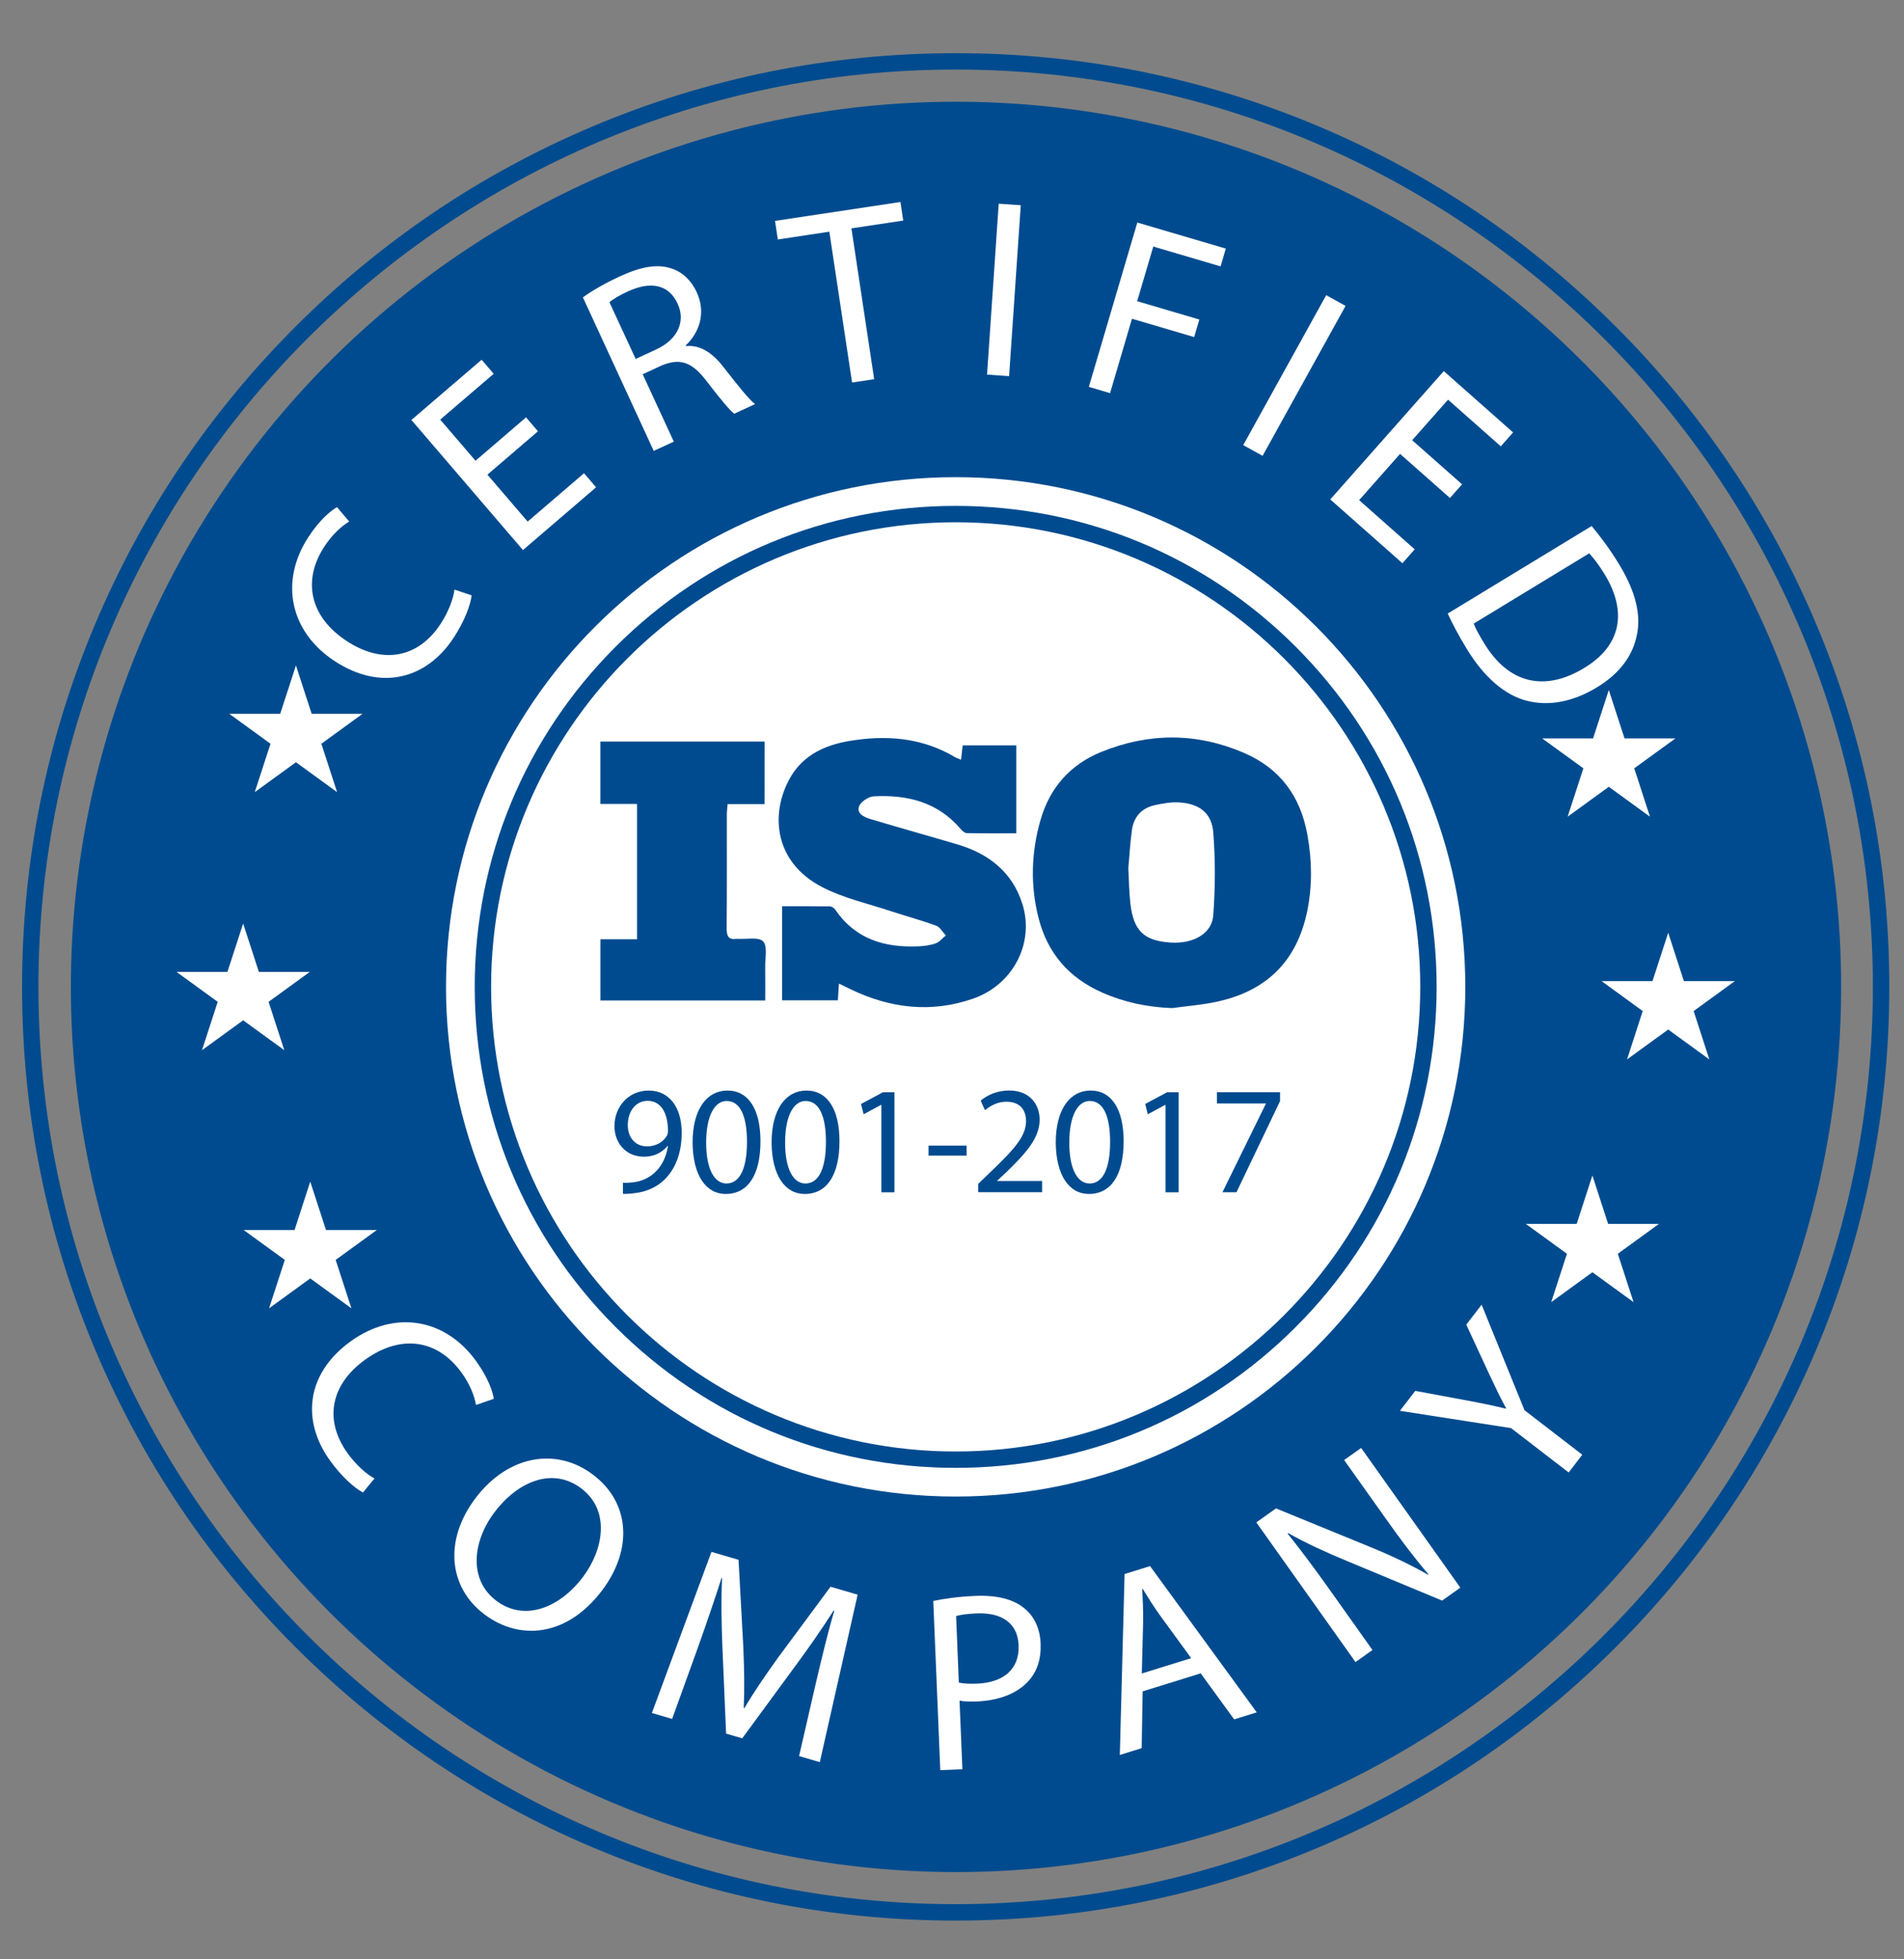 <svg xmlns="http://www.w3.org/2000/svg" xmlns:xlink="http://www.w3.org/1999/xlink" id="Layer_1" x="0px" y="0px" viewBox="0 0 388.48 399.67" style="enable-background:new 0 0 388.48 399.67;" xml:space="preserve"><rect x="0" y="0" width="388.48" height="399.67" fill="#808080" stroke="none"/><style type="text/css">	.st0{fill:#4C4C4A;}	.st1{fill:#2583E8;}	.st2{fill:#FDFDFD;}	.st3{fill:none;}	.st4{fill:#168CCC;}	.st5{fill:#159276;}	.st6{fill:#A79933;}	.st7{fill:#F99D1C;}	.st8{fill:#004B8F;}	.st9{fill:#FFFFFF;}</style><g>			<ellipse transform="matrix(0.2 -0.98 0.98 0.2 -41.252 352.167)" class="st8" cx="194.99" cy="201.34" rx="180.55" ry="180.56"></ellipse>	<g>		<g>			<path class="st8" d="M194.99,391.83c-25.72,0-50.66-5.04-74.15-14.97c-22.68-9.59-43.06-23.33-60.55-40.82     c-17.49-17.49-31.23-37.86-40.82-60.55C9.54,252,4.5,227.06,4.5,201.34c0-25.71,5.04-50.66,14.97-74.15     c9.59-22.68,23.33-43.06,40.82-60.55c17.49-17.49,37.87-31.23,60.55-40.82c23.49-9.93,48.43-14.97,74.15-14.97     c25.72,0,50.66,5.04,74.15,14.97c22.68,9.59,43.05,23.33,60.55,40.82c17.49,17.49,31.23,37.87,40.82,60.55     c9.93,23.49,14.97,48.43,14.97,74.15c0,25.72-5.04,50.66-14.97,74.15c-9.59,22.68-23.33,43.05-40.82,60.55     c-17.49,17.49-37.86,31.23-60.55,40.82C245.65,386.79,220.7,391.83,194.99,391.83z M194.99,14.19     C91.8,14.19,7.84,98.15,7.84,201.34c0,103.19,83.95,187.14,187.15,187.14c103.19,0,187.14-83.95,187.14-187.14     C382.13,98.15,298.18,14.19,194.99,14.19z"></path>		</g>	</g>	<path class="st9" d="M298.97,201.34c0,57.43-46.55,103.98-103.98,103.98S91,258.77,91,201.34c0-57.43,46.56-103.99,103.99-103.99   S298.97,143.91,298.97,201.34z"></path>	<g>		<g>			<path class="st8" d="M194.99,299.47c-26.21,0-50.86-10.21-69.39-28.74c-18.54-18.53-28.74-43.18-28.74-69.39     c0-26.21,10.21-50.86,28.74-69.39c18.54-18.54,43.18-28.74,69.39-28.74c26.21,0,50.86,10.21,69.39,28.74     c18.53,18.54,28.74,43.18,28.74,69.39c0,26.21-10.21,50.86-28.74,69.39C245.85,289.27,221.2,299.47,194.99,299.47z      M194.99,106.55c-52.27,0-94.79,42.52-94.79,94.79c0,52.27,42.52,94.79,94.79,94.79c52.27,0,94.79-42.52,94.79-94.79     C289.78,149.07,247.26,106.55,194.99,106.55z"></path>		</g>	</g>	<g>		<g>			<g>				<path class="st9" d="M96.23,121.46c-0.21,1.84-1.33,5.08-3.66,8.64c-5.39,8.25-14.65,11.06-24.25,4.8      c-9.17-5.98-11.32-16.25-5.4-25.33c2.38-3.65,4.67-5.44,5.84-6.1l2.49,2.93c-1.63,0.98-3.48,2.68-5.07,5.11      c-4.48,6.86-3.07,14.29,4.62,19.31c7.17,4.68,14.47,3.56,19.12-3.57c1.5-2.3,2.56-4.96,2.81-6.96L96.23,121.46z"></path>				<path class="st9" d="M109.76,87.99l-10.31,8.85l8.21,9.57l11.5-9.86l2.46,2.87l-14.92,12.8L83.94,85.68l14.33-12.29l2.46,2.87      l-10.91,9.35L97.02,94l10.31-8.85L109.76,87.99z"></path>				<path class="st9" d="M118.93,60.67c1.88-1.38,4.73-2.99,7.56-4.29c4.38-2.02,7.57-2.53,10.38-1.65      c2.25,0.67,4.15,2.43,5.28,4.88c1.93,4.19,0.58,8.19-2.24,10.86l0.06,0.14c2.84-0.28,5.34,1.3,7.62,4.25      c3.08,3.95,5.25,6.66,6.47,7.58l-4.24,1.96c-0.93-0.66-2.9-3.06-5.62-6.6c-2.96-3.94-5.42-4.81-9.21-3.23l-3.86,1.78l6.35,13.75      l-4.1,1.89L118.93,60.67z M129.7,73.23l4.19-1.94c4.38-2.02,6.05-5.71,4.37-9.33c-1.89-4.1-5.68-4.52-10.04-2.56      c-1.98,0.91-3.3,1.75-3.88,2.25L129.7,73.23z"></path>				<path class="st9" d="M169.21,47.27l-10.51,1.59l-0.57-3.79l25.59-3.86l0.57,3.79l-10.57,1.59l4.64,30.77l-4.51,0.68      L169.21,47.27z"></path>				<path class="st9" d="M208.27,41.87l-2.38,34.87l-4.5-0.31l2.38-34.87L208.27,41.87z"></path>				<path class="st9" d="M232.05,45.4l18.06,5.32l-1.07,3.63l-13.73-4.05l-3.29,11.15l12.69,3.74l-1.06,3.58l-12.69-3.74      l-4.47,15.18l-4.33-1.28L232.05,45.4z"></path>				<path class="st9" d="M274.54,62.41L257.61,93l-3.95-2.19l16.93-30.59L274.54,62.41z"></path>				<path class="st9" d="M295.84,101.6l-10.18-9l-8.35,9.44l11.34,10.03l-2.51,2.84l-14.72-13.02l23.16-26.18l14.14,12.51      l-2.51,2.84l-10.76-9.52l-7.32,8.27l10.18,9L295.84,101.6z"></path>				<path class="st9" d="M324.75,107.32c1.78,2.13,3.75,4.76,5.61,7.82c3.37,5.54,4.48,10.26,3.63,14.36      c-0.82,4.14-3.33,7.79-8.16,10.73c-4.87,2.96-9.78,3.88-14.22,2.76c-4.49-1.09-8.8-4.79-12.33-10.59      c-1.67-2.75-2.94-5.13-3.9-7.22L324.75,107.32z M300.68,127.23c0.42,1.08,1.23,2.53,2.15,4.03c5.01,8.24,12.34,9.92,20.41,5.01      c7.07-4.24,9.12-10.95,4.16-19.1c-1.21-1.99-2.31-3.39-3.15-4.28L300.68,127.23z"></path>			</g>		</g>		<g>			<g>				<path class="st9" d="M74.05,304.49c-1.64-0.86-4.25-3.08-6.73-6.53c-5.75-8-5.02-17.66,4.29-24.35      c8.89-6.38,19.24-4.69,25.56,4.12c2.54,3.54,3.39,6.32,3.58,7.65l-3.63,1.26c-0.32-1.87-1.24-4.22-2.94-6.58      c-4.78-6.66-12.21-8.02-19.67-2.67c-6.95,4.99-8.54,12.2-3.58,19.11c1.6,2.23,3.7,4.18,5.48,5.14L74.05,304.49z"></path>				<path class="st9" d="M122.91,324.38c-7.21,9.63-16.89,10.35-24.03,5.01c-7.39-5.54-8.29-15.15-1.95-23.62      c6.65-8.89,16.53-10.56,24-4.96C128.58,306.53,129.13,316.08,122.91,324.38z M100.85,308.58c-4.48,5.98-5.25,13.76,0.44,18.02      c5.73,4.29,12.92,1.44,17.68-4.91c4.17-5.56,5.61-13.55-0.41-18.06C112.58,299.15,105.46,302.43,100.85,308.58z"></path>				<path class="st9" d="M166.49,343.26c1.12-4.75,2.47-10.47,3.74-14.63l-0.15-0.04c-2.29,3.6-4.91,7.37-7.96,11.51l-10.68,14.55      l-3.29-0.96l-0.75-17.57c-0.21-5.2-0.29-9.92-0.07-14.18l-0.1-0.03c-1.32,4.15-3.22,9.71-4.99,14.65l-5.1,14.13l-4.13-1.21      l12.15-32.87l5.53,1.62l0.98,17.91c0.19,4.54,0.25,8.56,0.08,12.29l0.15,0.04c1.84-3.14,4.11-6.47,6.84-10.27l10.72-14.48      l5.53,1.62l-7.72,34.17l-4.23-1.24L166.49,343.26z"></path>				<path class="st9" d="M190.42,326.62c2.16-0.45,5-0.88,8.63-1.03c4.46-0.18,7.76,0.72,9.91,2.5c1.99,1.58,3.23,4.07,3.36,7.18      c0.13,3.16-0.7,5.69-2.38,7.57c-2.28,2.64-6.11,4.09-10.52,4.28c-1.35,0.06-2.59,0.06-3.64-0.16l0.58,13.99l-4.51,0.19      L190.42,326.62z M195.63,343.28c1,0.22,2.24,0.27,3.75,0.21c5.44-0.23,8.65-3.01,8.45-7.83c-0.19-4.61-3.55-6.7-8.52-6.5      c-1.97,0.08-3.46,0.3-4.23,0.54L195.63,343.28z"></path>				<path class="st9" d="M233.14,345.07l-0.2,11.58l-4.46,1.39l0.97-36.91l5.2-1.62l21.77,29.84l-4.61,1.43l-6.83-9.39      L233.14,345.07z M243.04,338.29l-6.26-8.59c-1.42-1.95-2.53-3.78-3.63-5.55l-0.1,0.03c0.12,2.13,0.21,4.33,0.19,6.57      l-0.27,10.67L243.04,338.29z"></path>				<path class="st9" d="M276.57,339.09l-20.24-28.5l4.02-2.85l19.37,7.93c4.49,1.84,8.27,3.67,11.69,5.63l0.05-0.1      c-3.04-3.56-5.59-6.97-8.74-11.41l-8.47-11.92l3.47-2.46l20.24,28.5l-3.72,2.64l-19.32-8.04c-4.24-1.76-8.46-3.66-12.08-5.73      l-0.1,0.13c2.76,3.44,5.28,6.81,8.64,11.54l8.65,12.18L276.57,339.09z"></path>				<path class="st9" d="M320.06,300.41l-11.75-9.05l-22.68-3.53l3.13-4.07l10.65,1.98c2.92,0.54,5.24,1.02,7.83,1.65l0.06-0.08      c-1.21-2.17-2.29-4.51-3.56-7.19l-4.57-9.87l3.13-4.07l8.75,21.53l11.79,9.08L320.06,300.41z"></path>			</g>		</g>	</g>	<g>		<g>			<polygon class="st9" points="340.37,190.29 343.57,200.17 353.96,200.17 345.56,206.27 348.76,216.14 340.37,210.04      331.97,216.14 335.17,206.27 326.78,200.17 337.16,200.17    "></polygon>			<polygon class="st9" points="324.9,239.81 328.11,249.69 338.49,249.69 330.09,255.79 333.3,265.66 324.9,259.56 316.5,265.66      319.71,255.79 311.31,249.69 321.7,249.69    "></polygon>			<polygon class="st9" points="328.25,140.77 331.46,150.65 341.84,150.65 333.44,156.75 336.65,166.62 328.25,160.52      319.85,166.62 323.06,156.75 314.66,150.65 325.04,150.65    "></polygon>		</g>		<g>			<polygon class="st9" points="49.61,188.41 52.82,198.29 63.2,198.29 54.8,204.39 58.01,214.26 49.61,208.16 41.21,214.26      44.42,204.39 36.02,198.29 46.4,198.29    "></polygon>			<polygon class="st9" points="63.3,241.07 66.51,250.94 76.89,250.94 68.49,257.04 71.7,266.92 63.3,260.82 54.9,266.92      58.11,257.04 49.71,250.94 60.1,250.94    "></polygon>			<polygon class="st9" points="60.38,135.76 63.59,145.63 73.97,145.63 65.57,151.74 68.78,161.61 60.38,155.51 51.98,161.61      55.19,151.74 46.79,145.63 57.17,145.63    "></polygon>		</g>	</g>	<g>		<g>			<g>				<path class="st8" d="M239.12,205.67c-4.96-0.19-9.67-1.16-14.19-3.15c-6.81-3-11.2-8.02-13.04-15.27      c-1.71-6.72-1.47-13.45,0.43-20.02c1.88-6.48,5.98-11.23,12.39-13.83c9.74-3.94,19.45-3.96,29.12,0.21      c7.35,3.17,11.5,8.84,12.92,16.68c0.94,5.18,1.03,10.31-0.01,15.48c-2.13,10.55-8.61,16.65-19.02,18.71      C244.88,205.05,241.99,205.28,239.12,205.67z M230.22,177.08c0.13,2.5,0.14,4.87,0.41,7.21c0.65,5.65,2.79,7.66,8.25,8.01      c4.54,0.29,8.38-1.8,8.66-5.52c0.43-5.62,0.45-11.31,0.01-16.93c-0.31-3.97-2.79-5.84-6.84-6.14c-1.71-0.12-3.49,0.2-5.18,0.58      c-2.64,0.59-4.21,2.41-4.58,5.05C230.59,171.95,230.45,174.59,230.22,177.08z"></path>				<path class="st8" d="M171.17,200.67c-0.09,1.36-0.15,2.3-0.22,3.41c-3.76,0-7.5,0-11.38,0c0-6.33,0-12.65,0-19.19      c3.33,0,6.55-0.02,9.77,0.03c0.37,0.01,0.85,0.35,1.08,0.67c4.1,6.01,10.06,7.78,16.93,7.48c1.2-0.05,2.45-0.21,3.57-0.61      c0.78-0.28,1.38-1.06,2.06-1.61c-0.65-0.69-1.18-1.71-1.98-2c-3.04-1.11-6.18-1.95-9.25-2.96c-4.67-1.55-9.58-2.64-13.91-4.86      c-10.37-5.32-10.63-15.73-6.39-22.74c2.62-4.32,6.99-6.3,11.79-7.11c7.51-1.27,14.82-0.73,21.57,3.26      c0.33,0.2,0.71,0.31,1.28,0.56c0.12-1.07,0.22-1.96,0.33-2.93c3.66,0,7.21,0,10.94,0c0,5.91,0,11.81,0,17.94      c-3.4,0-6.76,0.03-10.12-0.04c-0.43-0.01-0.92-0.48-1.25-0.86c-4.67-5.49-10.89-7-17.69-6.65c-1.09,0.05-2.73,1.14-3.04,2.09      c-0.5,1.59,1.25,2.22,2.5,2.6c5.88,1.77,11.79,3.4,17.67,5.15c6.34,1.89,11.12,5.65,13.16,12.09      c2.54,8.03-1.91,16.53-10.05,19.35c-8.55,2.97-16.88,1.99-24.95-1.9C172.88,201.51,172.18,201.16,171.17,200.67z"></path>				<path class="st8" d="M155.99,164.05c-2.54,0-4.96,0-7.53,0c-0.06,0.8-0.16,1.46-0.16,2.11c-0.01,7.77,0.03,15.54-0.04,23.31      c-0.01,1.58,0.44,2.29,2.05,2.07c0.07-0.01,0.14,0,0.2,0c1.79,0.11,4.28-0.43,5.19,0.52c0.94,0.98,0.39,3.43,0.42,5.24      c0.04,2.22,0.01,4.44,0.01,6.81c-11.3,0-22.4,0-33.62,0c0-4.11,0-8.14,0-12.48c2.41,0,4.86,0,7.47,0c0-9.32,0-18.33,0-27.61      c-2.48,0-4.93,0-7.48,0c0-4.36,0-8.46,0-12.73c11.09,0,22.19,0,33.5,0C155.99,155.44,155.99,159.59,155.99,164.05z"></path>			</g>		</g>		<g>			<g>				<path class="st8" d="M127.09,241.29c0.6,0.06,1.29,0,2.23-0.09c1.6-0.22,3.11-0.88,4.27-1.98c1.35-1.22,2.32-3.01,2.7-5.43      h-0.09c-1.13,1.38-2.76,2.2-4.8,2.2c-3.67,0-6.03-2.76-6.03-6.25c0-3.86,2.79-7.25,6.97-7.25s6.75,3.39,6.75,8.6      c0,4.49-1.51,7.63-3.52,9.58c-1.57,1.54-3.74,2.48-5.93,2.73c-1,0.16-1.88,0.19-2.54,0.16V241.29z M128.09,229.55      c0,2.54,1.54,4.33,3.93,4.33c1.85,0,3.3-0.91,4.02-2.13c0.16-0.25,0.25-0.57,0.25-1c0-3.49-1.29-6.16-4.18-6.16      C129.76,224.59,128.09,226.66,128.09,229.55z"></path>				<path class="st8" d="M155.16,232.82c0,6.94-2.58,10.77-7.1,10.77c-3.99,0-6.69-3.74-6.75-10.49c0-6.85,2.95-10.61,7.1-10.61      C152.71,222.49,155.16,226.32,155.16,232.82z M144.08,233.13c0,5.31,1.63,8.32,4.15,8.32c2.83,0,4.18-3.3,4.18-8.51      c0-5.02-1.29-8.32-4.15-8.32C145.84,224.62,144.08,227.57,144.08,233.13z"></path>				<path class="st8" d="M171.28,232.82c0,6.94-2.58,10.77-7.1,10.77c-3.99,0-6.69-3.74-6.75-10.49c0-6.85,2.95-10.61,7.1-10.61      C168.83,222.49,171.28,226.32,171.28,232.82z M160.19,233.13c0,5.31,1.63,8.32,4.15,8.32c2.83,0,4.18-3.3,4.18-8.51      c0-5.02-1.29-8.32-4.15-8.32C161.95,224.62,160.19,227.57,160.19,233.13z"></path>				<path class="st8" d="M179.82,225.41h-0.06l-3.55,1.92l-0.53-2.1l4.46-2.39h2.36v20.41h-2.67V225.41z"></path>				<path class="st8" d="M197.22,233.73v2.04h-7.76v-2.04H197.22z"></path>				<path class="st8" d="M199.58,243.24v-1.7l2.17-2.1c5.21-4.96,7.57-7.6,7.6-10.68c0-2.07-1-3.99-4.05-3.99      c-1.85,0-3.39,0.94-4.33,1.73l-0.88-1.95c1.41-1.19,3.42-2.07,5.78-2.07c4.4,0,6.25,3.01,6.25,5.93c0,3.77-2.73,6.81-7.03,10.96      l-1.63,1.51v0.06h9.17v2.29H199.58z"></path>				<path class="st8" d="M229.26,232.82c0,6.94-2.58,10.77-7.1,10.77c-3.99,0-6.69-3.74-6.75-10.49c0-6.85,2.95-10.61,7.1-10.61      C226.81,222.49,229.26,226.32,229.26,232.82z M218.17,233.13c0,5.31,1.63,8.32,4.15,8.32c2.83,0,4.18-3.3,4.18-8.51      c0-5.02-1.29-8.32-4.15-8.32C219.93,224.62,218.17,227.57,218.17,233.13z"></path>				<path class="st8" d="M237.8,225.41h-0.06l-3.55,1.92l-0.53-2.1l4.46-2.39h2.36v20.41h-2.67V225.41z"></path>				<path class="st8" d="M261.17,222.83v1.82l-8.89,18.59h-2.86l8.86-18.06v-0.06h-9.99v-2.29H261.17z"></path>			</g>		</g>	</g></g></svg>